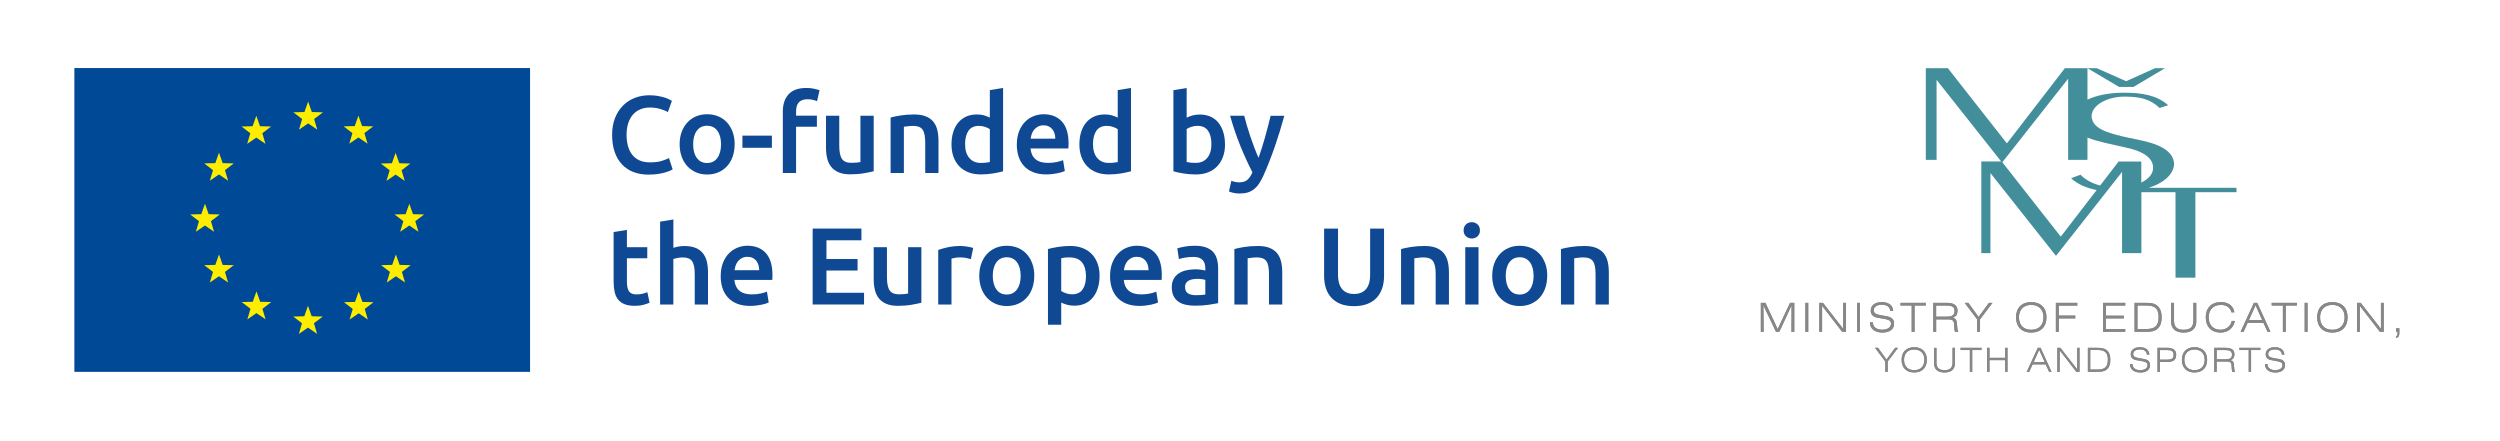 <?xml version="1.0" encoding="UTF-8"?>
<svg xmlns="http://www.w3.org/2000/svg" id="Vrstva_1" viewBox="0 0 882.35 155.49">
  <defs>
    <style>.cls-1{fill:#0f4993;}.cls-1,.cls-2,.cls-3,.cls-4,.cls-5,.cls-6{stroke-width:0px;}.cls-2{fill:#ffed00;fill-rule:evenodd;}.cls-3{fill:#004996;}.cls-4{fill:#fff;}.cls-5{fill:#428e9b;}.cls-6{fill:#878787;}</style>
  </defs>
  <rect class="cls-4" width="882.35" height="155.49"></rect>
  <polygon class="cls-3" points="26.25 131.24 187.08 131.24 187.08 24.02 26.25 24.02 26.25 131.24 26.25 131.24"></polygon>
  <polygon class="cls-2" points="108.75 35.86 110.06 39.54 113.97 39.64 110.86 42.01 111.98 45.76 108.75 43.54 105.53 45.76 106.64 42.01 103.54 39.64 107.45 39.54 108.75 35.86 108.75 35.86 108.75 35.86"></polygon>
  <polygon class="cls-2" points="126.5 40.82 127.81 44.5 131.72 44.6 128.61 46.98 129.73 50.71 126.5 48.51 123.28 50.71 124.39 46.98 121.28 44.6 125.2 44.5 126.5 40.82 126.5 40.82 126.5 40.82"></polygon>
  <polygon class="cls-2" points="139.62 53.94 140.93 57.62 144.84 57.72 141.73 60.1 142.85 63.84 139.62 61.62 136.4 63.84 137.52 60.1 134.41 57.72 138.32 57.62 139.62 53.94 139.62 53.94 139.62 53.94"></polygon>
  <polygon class="cls-2" points="144.46 71.91 145.77 75.59 149.68 75.69 146.57 78.06 147.69 81.8 144.46 79.59 141.24 81.8 142.36 78.06 139.25 75.69 143.16 75.59 144.46 71.91 144.46 71.91 144.46 71.91"></polygon>
  <polygon class="cls-2" points="139.73 89.81 141.03 93.49 144.95 93.59 141.84 95.97 142.95 99.71 139.73 97.5 136.51 99.71 137.62 95.97 134.51 93.59 138.42 93.49 139.73 89.81 139.73 89.81 139.73 89.81"></polygon>
  <polygon class="cls-2" points="126.6 102.88 127.91 106.56 131.82 106.66 128.72 109.04 129.83 112.78 126.6 110.57 123.38 112.78 124.5 109.04 121.39 106.66 125.3 106.56 126.6 102.88 126.6 102.88 126.6 102.88"></polygon>
  <polygon class="cls-2" points="108.7 107.94 110 111.62 113.92 111.72 110.81 114.09 111.92 117.84 108.7 115.62 105.48 117.84 106.59 114.09 103.48 111.72 107.39 111.62 108.7 107.94 108.7 107.94 108.7 107.94"></polygon>
  <polygon class="cls-2" points="90.52 102.83 91.83 106.51 95.73 106.61 92.63 108.99 93.74 112.72 90.52 110.51 87.3 112.72 88.41 108.99 85.3 106.61 89.22 106.51 90.52 102.83 90.52 102.83 90.52 102.83"></polygon>
  <polygon class="cls-2" points="77.29 89.81 78.6 93.5 82.51 93.59 79.4 95.97 80.51 99.71 77.29 97.5 74.06 99.71 75.18 95.97 72.07 93.59 75.99 93.5 77.29 89.81 77.29 89.81 77.29 89.81"></polygon>
  <polygon class="cls-2" points="72.34 71.91 73.65 75.59 77.56 75.69 74.45 78.06 75.56 81.8 72.34 79.59 69.12 81.8 70.23 78.06 67.12 75.69 71.04 75.59 72.34 71.91 72.34 71.91 72.34 71.91"></polygon>
  <polygon class="cls-2" points="77.29 53.89 78.59 57.57 82.51 57.67 79.4 60.05 80.51 63.78 77.29 61.57 74.06 63.78 75.18 60.05 72.07 57.67 75.98 57.57 77.29 53.89 77.29 53.89 77.29 53.89"></polygon>
  <polygon class="cls-2" points="90.46 40.87 91.77 44.55 95.68 44.65 92.58 47.03 93.69 50.77 90.46 48.56 87.24 50.77 88.35 47.03 85.25 44.65 89.16 44.55 90.46 40.87 90.46 40.87 90.46 40.87"></polygon>
  <path class="cls-1" d="m228.96,61.64c-2.01,0-3.82-.31-5.42-.93-1.6-.62-2.95-1.53-4.06-2.73-1.11-1.2-1.96-2.66-2.55-4.39-.59-1.73-.89-3.71-.89-5.96s.34-4.23,1.02-5.96c.68-1.73,1.62-3.19,2.8-4.39,1.19-1.2,2.58-2.11,4.18-2.73,1.6-.62,3.31-.93,5.14-.93,1.11,0,2.11.08,3.02.25.9.17,1.69.35,2.36.56.67.21,1.22.43,1.66.66.44.23.75.4.93.5l-1.43,3.98c-.62-.39-1.5-.75-2.65-1.1-1.15-.35-2.39-.52-3.73-.52-1.16,0-2.24.2-3.25.6-1.01.4-1.88,1-2.61,1.8-.73.8-1.31,1.8-1.72,3.02s-.62,2.62-.62,4.22c0,1.42.16,2.72.48,3.91.32,1.19.82,2.21,1.49,3.08.67.86,1.52,1.53,2.55,2.01,1.03.48,2.27.71,3.71.71,1.73,0,3.13-.17,4.22-.52,1.08-.35,1.92-.68,2.51-.99l1.31,3.98c-.31.21-.73.41-1.26.62-.53.21-1.15.41-1.88.6-.72.19-1.53.35-2.44.46-.9.12-1.87.17-2.9.17Z"></path>
  <path class="cls-1" d="m259.28,50.92c0,1.6-.23,3.06-.7,4.37-.46,1.31-1.12,2.44-1.97,3.36-.85.93-1.88,1.65-3.07,2.17-1.2.52-2.52.77-3.96.77s-2.76-.26-3.94-.77c-1.19-.52-2.2-1.24-3.06-2.17-.85-.93-1.52-2.05-1.99-3.36-.48-1.32-.72-2.77-.72-4.37s.24-3.05.72-4.35c.48-1.3,1.15-2.42,2.01-3.35.86-.93,1.89-1.64,3.07-2.15,1.19-.5,2.49-.75,3.91-.75s2.73.25,3.93.75c1.2.5,2.22,1.22,3.08,2.15.85.93,1.51,2.04,1.99,3.35.48,1.3.72,2.75.72,4.35Zm-4.8,0c0-2.01-.43-3.6-1.3-4.78-.86-1.17-2.07-1.76-3.62-1.76s-2.75.59-3.62,1.76c-.86,1.17-1.3,2.77-1.3,4.78s.43,3.65,1.3,4.83c.86,1.19,2.07,1.78,3.62,1.78s2.75-.59,3.62-1.78c.86-1.19,1.3-2.8,1.3-4.83Z"></path>
  <path class="cls-1" d="m262.03,47.87h10.4v4.29h-10.4v-4.29Z"></path>
  <path class="cls-1" d="m284.54,31.04c1.08,0,2.04.1,2.86.29.83.19,1.44.37,1.86.52l-.89,3.87c-.44-.21-.95-.37-1.53-.5-.58-.13-1.21-.19-1.88-.19-.75,0-1.38.11-1.9.33-.52.22-.93.52-1.24.91-.31.39-.53.86-.66,1.41-.13.55-.19,1.15-.19,1.8v1.35h7.35v3.91h-7.35v16.32h-4.68v-21.66c0-2.6.68-4.65,2.05-6.13,1.37-1.48,3.43-2.22,6.19-2.22Z"></path>
  <path class="cls-1" d="m308.36,60.44c-.9.23-2.08.47-3.52.72-1.44.25-3.03.37-4.76.37-1.62,0-2.98-.23-4.08-.7-1.1-.46-1.97-1.11-2.63-1.93-.66-.83-1.13-1.81-1.41-2.96-.28-1.15-.43-2.4-.43-3.77v-11.33h4.68v10.6c0,2.17.32,3.71.95,4.64.63.93,1.73,1.39,3.31,1.39.57,0,1.17-.03,1.8-.08.63-.05,1.1-.12,1.41-.19v-16.36h4.68v19.61Z"></path>
  <path class="cls-1" d="m314.32,41.48c.9-.26,2.08-.5,3.52-.73,1.44-.23,3.04-.35,4.8-.35,1.65,0,3.03.23,4.14.68,1.11.45,1.99,1.08,2.65,1.9.66.81,1.12,1.79,1.39,2.94.27,1.15.41,2.41.41,3.77v11.37h-4.68v-10.64c0-1.08-.07-2-.21-2.76-.14-.76-.37-1.38-.7-1.86-.32-.48-.76-.82-1.31-1.04-.56-.22-1.23-.33-2.03-.33-.59,0-1.21.04-1.86.12-.65.08-1.12.14-1.43.19v16.32h-4.68v-19.57Z"></path>
  <path class="cls-1" d="m354.04,60.44c-.93.28-2.1.54-3.5.77-1.41.23-2.88.35-4.43.35s-3.03-.25-4.29-.74c-1.26-.49-2.34-1.19-3.23-2.11s-1.57-2.02-2.05-3.33c-.48-1.3-.72-2.77-.72-4.39s.2-3.05.6-4.35c.4-1.3.99-2.42,1.76-3.35.77-.93,1.71-1.64,2.82-2.15,1.11-.5,2.38-.75,3.83-.75.98,0,1.84.12,2.59.35.75.23,1.39.49,1.93.77v-9.71l4.68-.77v29.39Zm-13.42-9.55c0,2.06.49,3.68,1.47,4.85.98,1.17,2.33,1.76,4.06,1.76.75,0,1.39-.03,1.91-.1.53-.06.96-.13,1.3-.21v-11.6c-.41-.28-.96-.55-1.64-.79-.68-.25-1.41-.37-2.19-.37-1.7,0-2.95.58-3.73,1.74s-1.18,2.73-1.18,4.72Z"></path>
  <path class="cls-1" d="m358.88,51.04c0-1.78.26-3.34.79-4.68.53-1.34,1.23-2.46,2.11-3.35.88-.89,1.88-1.56,3.02-2.01,1.13-.45,2.29-.68,3.48-.68,2.78,0,4.96.86,6.52,2.59,1.56,1.73,2.34,4.31,2.34,7.74,0,.26,0,.55-.02.87-.01.32-.03.61-.06.87h-13.34c.13,1.62.7,2.88,1.72,3.77,1.02.89,2.49,1.33,4.43,1.33,1.13,0,2.17-.1,3.11-.31.94-.21,1.68-.42,2.22-.66l.62,3.83c-.26.13-.61.26-1.06.41-.45.14-.97.27-1.55.39s-1.21.21-1.88.29-1.35.12-2.05.12c-1.78,0-3.33-.26-4.64-.79s-2.4-1.26-3.25-2.21c-.85-.94-1.48-2.05-1.9-3.33-.41-1.28-.62-2.67-.62-4.2Zm13.58-2.09c0-.64-.09-1.26-.27-1.84-.18-.58-.44-1.08-.79-1.51-.35-.42-.77-.76-1.28-1-.5-.25-1.1-.37-1.8-.37s-1.35.14-1.9.41c-.54.27-1,.63-1.37,1.06-.37.44-.66.94-.87,1.51-.21.57-.35,1.15-.43,1.74h8.7Z"></path>
  <path class="cls-1" d="m399.18,60.44c-.93.28-2.1.54-3.5.77-1.41.23-2.88.35-4.43.35s-3.03-.25-4.29-.74c-1.26-.49-2.34-1.19-3.23-2.11s-1.57-2.02-2.05-3.33c-.48-1.3-.72-2.77-.72-4.39s.2-3.05.6-4.35c.4-1.3.99-2.42,1.76-3.35.77-.93,1.71-1.64,2.82-2.15,1.11-.5,2.38-.75,3.83-.75.98,0,1.84.12,2.59.35.75.23,1.39.49,1.93.77v-9.71l4.68-.77v29.39Zm-13.42-9.55c0,2.06.49,3.68,1.47,4.85.98,1.17,2.33,1.76,4.06,1.76.75,0,1.39-.03,1.91-.1.53-.06.96-.13,1.3-.21v-11.6c-.41-.28-.96-.55-1.64-.79-.68-.25-1.41-.37-2.19-.37-1.7,0-2.95.58-3.73,1.74s-1.18,2.73-1.18,4.72Z"></path>
  <path class="cls-1" d="m432.36,50.96c0,1.62-.24,3.09-.72,4.39-.48,1.3-1.16,2.42-2.05,3.35s-1.97,1.64-3.23,2.13c-1.26.49-2.69.74-4.29.74s-3.02-.12-4.43-.35c-1.41-.23-2.57-.49-3.5-.77v-28.62l4.68-.77v10.48c.54-.28,1.21-.54,1.99-.77.79-.23,1.66-.35,2.61-.35,1.42,0,2.69.25,3.81.75,1.12.5,2.06,1.22,2.8,2.15.75.93,1.32,2.04,1.72,3.35s.6,2.74.6,4.31Zm-4.8-.08c0-1.99-.39-3.56-1.18-4.72-.79-1.16-2.03-1.74-3.73-1.74-.77,0-1.5.12-2.19.35-.68.23-1.23.49-1.64.77v11.64c.33.08.77.15,1.3.21.53.06,1.17.1,1.91.1,1.73,0,3.08-.59,4.06-1.76.98-1.17,1.47-2.79,1.47-4.85Z"></path>
  <path class="cls-1" d="m453.29,40.83c-2.08,7.68-4.5,14.65-7.26,20.89-.52,1.16-1.04,2.15-1.59,2.98-.54.83-1.15,1.51-1.82,2.05-.67.54-1.42.93-2.25,1.18s-1.78.37-2.86.37c-.72,0-1.44-.08-2.15-.23-.71-.16-1.25-.32-1.61-.5l.85-3.75c.93.36,1.85.54,2.76.54,1.22,0,2.17-.29,2.86-.87s1.29-1.48,1.81-2.69c-1.48-2.84-2.89-5.93-4.25-9.28-1.36-3.35-2.57-6.91-3.63-10.67h4.99c.26,1.08.58,2.26.95,3.52.38,1.26.78,2.55,1.22,3.85.44,1.3.91,2.6,1.4,3.89.49,1.29.98,2.49,1.48,3.6.82-2.29,1.59-4.74,2.31-7.33.72-2.59,1.37-5.1,1.96-7.52h4.83Z"></path>
  <path class="cls-1" d="m216.58,81.9l4.68-.77v6.11h7.19v3.91h-7.19v8.24c0,1.62.26,2.79.77,3.48.52.7,1.39,1.04,2.63,1.04.85,0,1.61-.09,2.26-.27.66-.18,1.18-.35,1.57-.5l.77,3.71c-.54.23-1.25.47-2.13.72-.88.25-1.91.37-3.09.37-1.44,0-2.65-.19-3.62-.58-.97-.39-1.73-.95-2.3-1.68-.57-.73-.97-1.62-1.2-2.67-.23-1.04-.35-2.24-.35-3.58v-17.52Z"></path>
  <path class="cls-1" d="m232.98,107.47v-29.24l4.68-.77v10.02c.52-.18,1.12-.33,1.8-.46.68-.13,1.36-.19,2.03-.19,1.62,0,2.97.23,4.04.68,1.07.45,1.93,1.08,2.57,1.9s1.1,1.79,1.37,2.92c.27,1.14.41,2.4.41,3.79v11.37h-4.68v-10.64c0-1.08-.07-2-.21-2.76-.14-.76-.37-1.38-.7-1.86-.32-.48-.75-.82-1.3-1.04-.54-.22-1.21-.33-2.01-.33-.62,0-1.25.07-1.9.19-.65.13-1.12.25-1.43.35v16.09h-4.68Z"></path>
  <path class="cls-1" d="m254.37,97.45c0-1.78.26-3.34.79-4.68.53-1.34,1.23-2.46,2.11-3.35.88-.89,1.88-1.56,3.02-2.01,1.13-.45,2.29-.68,3.48-.68,2.78,0,4.96.86,6.52,2.59,1.56,1.73,2.34,4.31,2.34,7.74,0,.26,0,.55-.02.87-.01.32-.03.61-.06.87h-13.34c.13,1.62.7,2.88,1.72,3.77,1.02.89,2.49,1.33,4.43,1.33,1.13,0,2.17-.1,3.11-.31.94-.21,1.68-.42,2.22-.66l.62,3.83c-.26.13-.61.26-1.06.41-.45.14-.97.27-1.55.39s-1.21.21-1.88.29-1.35.12-2.05.12c-1.78,0-3.33-.26-4.64-.79s-2.4-1.26-3.25-2.21c-.85-.94-1.48-2.05-1.9-3.33-.41-1.28-.62-2.67-.62-4.2Zm13.58-2.09c0-.64-.09-1.26-.27-1.84-.18-.58-.44-1.08-.79-1.51-.35-.42-.77-.76-1.28-1-.5-.25-1.1-.37-1.8-.37s-1.35.14-1.9.41c-.54.27-1,.63-1.37,1.06-.37.44-.66.94-.87,1.51-.21.57-.35,1.15-.43,1.74h8.7Z"></path>
  <path class="cls-1" d="m286.82,107.47v-26.8h17.21v4.14h-12.34v6.61h10.98v4.06h-10.98v7.85h13.27v4.14h-18.14Z"></path>
  <path class="cls-1" d="m325.19,106.85c-.9.23-2.08.47-3.52.72-1.44.25-3.03.37-4.76.37-1.62,0-2.98-.23-4.08-.7-1.1-.46-1.97-1.11-2.63-1.93-.66-.83-1.13-1.81-1.41-2.96-.28-1.15-.43-2.4-.43-3.77v-11.33h4.68v10.6c0,2.17.32,3.71.95,4.64.63.93,1.73,1.39,3.31,1.39.57,0,1.17-.03,1.8-.08.63-.05,1.1-.12,1.41-.19v-16.36h4.68v19.61Z"></path>
  <path class="cls-1" d="m342.67,91.46c-.39-.13-.92-.26-1.61-.41-.68-.14-1.48-.21-2.38-.21-.52,0-1.06.05-1.64.16-.58.1-.99.19-1.22.27v16.21h-4.68v-19.26c.9-.33,2.03-.65,3.38-.95,1.35-.3,2.86-.45,4.51-.45.31,0,.67.02,1.08.06.41.04.82.09,1.24.15.41.06.81.14,1.2.23.39.09.7.17.93.25l-.81,3.95Z"></path>
  <path class="cls-1" d="m365.03,97.34c0,1.6-.23,3.06-.7,4.37-.46,1.31-1.12,2.44-1.97,3.36-.85.93-1.88,1.65-3.07,2.17-1.2.52-2.52.77-3.96.77s-2.76-.26-3.94-.77c-1.19-.52-2.2-1.24-3.06-2.17-.85-.93-1.52-2.05-1.99-3.36-.48-1.32-.72-2.77-.72-4.37s.24-3.05.72-4.35c.48-1.3,1.15-2.42,2.01-3.35.86-.93,1.89-1.64,3.07-2.15,1.19-.5,2.49-.75,3.91-.75s2.73.25,3.93.75c1.2.5,2.22,1.22,3.08,2.15.85.93,1.51,2.04,1.99,3.35.48,1.3.72,2.75.72,4.35Zm-4.8,0c0-2.01-.43-3.6-1.3-4.78-.86-1.17-2.07-1.76-3.62-1.76s-2.75.59-3.62,1.76c-.86,1.17-1.3,2.77-1.3,4.78s.43,3.65,1.3,4.83c.86,1.19,2.07,1.78,3.62,1.78s2.75-.59,3.62-1.78c.86-1.19,1.3-2.8,1.3-4.83Z"></path>
  <path class="cls-1" d="m388.08,97.37c0,1.55-.2,2.96-.6,4.25-.4,1.29-.97,2.4-1.72,3.33-.75.93-1.68,1.65-2.8,2.17-1.12.51-2.39.77-3.81.77-.95,0-1.83-.12-2.63-.35-.8-.23-1.46-.49-1.97-.77v7.85h-4.68v-26.73c.95-.26,2.13-.5,3.52-.73,1.39-.23,2.86-.35,4.41-.35s3.03.25,4.29.74c1.26.49,2.34,1.19,3.23,2.11.89.92,1.57,2.03,2.05,3.33.48,1.3.72,2.76.72,4.39Zm-4.8.08c0-2.09-.47-3.71-1.41-4.87-.94-1.16-2.46-1.74-4.54-1.74-.44,0-.9.02-1.37.06-.48.04-.95.12-1.41.25v11.56c.41.28.96.55,1.64.79.68.25,1.41.37,2.19.37,1.7,0,2.95-.58,3.73-1.74.79-1.16,1.18-2.72,1.18-4.68Z"></path>
  <path class="cls-1" d="m391.79,97.45c0-1.78.26-3.34.79-4.68.53-1.34,1.23-2.46,2.11-3.35.88-.89,1.88-1.56,3.02-2.01,1.13-.45,2.29-.68,3.48-.68,2.78,0,4.96.86,6.52,2.59,1.56,1.73,2.34,4.31,2.34,7.74,0,.26,0,.55-.02.87-.01.32-.03.61-.06.87h-13.34c.13,1.62.7,2.88,1.72,3.77,1.02.89,2.49,1.33,4.43,1.33,1.13,0,2.17-.1,3.11-.31.94-.21,1.68-.42,2.22-.66l.62,3.83c-.26.13-.61.26-1.06.41-.45.14-.97.27-1.55.39s-1.21.21-1.88.29-1.35.12-2.05.12c-1.78,0-3.33-.26-4.64-.79s-2.4-1.26-3.25-2.21c-.85-.94-1.48-2.05-1.9-3.33-.41-1.28-.62-2.67-.62-4.2Zm13.58-2.09c0-.64-.09-1.26-.27-1.84-.18-.58-.44-1.08-.79-1.51-.35-.42-.77-.76-1.28-1-.5-.25-1.1-.37-1.8-.37s-1.35.14-1.9.41c-.54.27-1,.63-1.37,1.06-.37.44-.66.94-.87,1.51-.21.57-.35,1.15-.43,1.74h8.7Z"></path>
  <path class="cls-1" d="m421.73,86.74c1.55,0,2.85.19,3.91.58s1.9.93,2.53,1.62c.63.7,1.08,1.54,1.35,2.53.27.99.41,2.08.41,3.27v12.26c-.72.15-1.81.34-3.27.56-1.46.22-3.1.33-4.93.33-1.21,0-2.32-.12-3.33-.35-1.01-.23-1.86-.61-2.57-1.12-.71-.52-1.26-1.19-1.66-2.01-.4-.83-.6-1.84-.6-3.06s.23-2.14.68-2.94c.45-.8,1.06-1.45,1.84-1.95.77-.5,1.67-.86,2.69-1.08,1.02-.22,2.08-.33,3.19-.33.52,0,1.06.03,1.62.1.57.07,1.17.17,1.82.33v-.77c0-.54-.07-1.06-.19-1.55-.13-.49-.36-.92-.68-1.3-.32-.37-.75-.66-1.28-.87-.53-.21-1.19-.31-1.99-.31-1.08,0-2.08.08-2.98.23-.9.15-1.64.33-2.2.54l-.58-3.79c.59-.21,1.46-.41,2.59-.62,1.13-.21,2.35-.31,3.64-.31Zm.39,17.44c1.44,0,2.54-.08,3.29-.23v-5.18c-.26-.08-.63-.16-1.12-.23-.49-.08-1.03-.12-1.62-.12-.52,0-1.04.04-1.57.12-.53.08-1.01.22-1.43.43-.43.21-.77.5-1.02.87s-.39.84-.39,1.41c0,1.11.35,1.88,1.04,2.3s1.64.64,2.82.64Z"></path>
  <path class="cls-1" d="m435.65,87.9c.9-.26,2.08-.5,3.52-.73,1.44-.23,3.04-.35,4.8-.35,1.65,0,3.03.23,4.14.68,1.11.45,1.99,1.08,2.65,1.9s1.12,1.79,1.39,2.94c.27,1.15.41,2.41.41,3.77v11.37h-4.68v-10.64c0-1.08-.07-2-.21-2.76s-.37-1.38-.7-1.86c-.32-.48-.76-.82-1.31-1.04-.55-.22-1.23-.33-2.03-.33-.59,0-1.21.04-1.86.12s-1.12.14-1.43.19v16.32h-4.68v-19.57Z"></path>
  <path class="cls-1" d="m477.85,108.05c-1.83,0-3.4-.26-4.72-.79-1.31-.53-2.4-1.27-3.27-2.22-.86-.95-1.5-2.08-1.91-3.37-.41-1.29-.62-2.71-.62-4.25v-16.75h4.91v16.28c0,1.21.14,2.25.41,3.11.27.86.66,1.57,1.16,2.11.5.54,1.1.94,1.78,1.2.68.26,1.45.39,2.3.39s1.62-.13,2.32-.39,1.3-.66,1.8-1.2c.5-.54.89-1.24,1.16-2.11.27-.86.41-1.9.41-3.11v-16.28h4.91v16.75c0,1.55-.21,2.97-.64,4.25-.42,1.29-1.07,2.41-1.93,3.37-.86.95-1.97,1.7-3.31,2.22-1.34.53-2.93.79-4.76.79Z"></path>
  <path class="cls-1" d="m494.48,87.9c.9-.26,2.08-.5,3.52-.73,1.44-.23,3.04-.35,4.8-.35,1.65,0,3.03.23,4.14.68,1.11.45,1.99,1.08,2.65,1.9s1.12,1.79,1.39,2.94c.27,1.15.41,2.41.41,3.77v11.37h-4.68v-10.64c0-1.08-.07-2-.21-2.76s-.37-1.38-.7-1.86c-.32-.48-.76-.82-1.31-1.04-.55-.22-1.23-.33-2.03-.33-.59,0-1.21.04-1.86.12s-1.12.14-1.43.19v16.32h-4.68v-19.57Z"></path>
  <path class="cls-1" d="m522.33,81.32c0,.88-.28,1.57-.85,2.09-.57.52-1.24.77-2.01.77s-1.48-.26-2.05-.77c-.57-.52-.85-1.21-.85-2.09s.28-1.61.85-2.13c.57-.52,1.25-.77,2.05-.77s1.44.26,2.01.77.85,1.22.85,2.13Zm-.5,26.15h-4.68v-20.23h4.68v20.23Z"></path>
  <path class="cls-1" d="m546.07,97.34c0,1.6-.23,3.06-.7,4.37-.46,1.31-1.12,2.44-1.97,3.36-.85.93-1.88,1.65-3.07,2.17s-2.52.77-3.96.77-2.76-.26-3.95-.77c-1.19-.52-2.2-1.24-3.05-2.17-.85-.93-1.52-2.05-1.99-3.36-.48-1.32-.72-2.77-.72-4.37s.24-3.05.72-4.35c.48-1.3,1.15-2.42,2.01-3.35.86-.93,1.89-1.64,3.08-2.15,1.19-.5,2.49-.75,3.91-.75s2.73.25,3.93.75c1.2.5,2.22,1.22,3.08,2.15.85.93,1.51,2.04,1.99,3.35.48,1.3.71,2.75.71,4.35Zm-4.8,0c0-2.01-.43-3.6-1.3-4.78-.86-1.17-2.07-1.76-3.62-1.76s-2.75.59-3.62,1.76c-.86,1.17-1.3,2.77-1.3,4.78s.43,3.65,1.3,4.83c.86,1.19,2.07,1.78,3.62,1.78s2.75-.59,3.62-1.78c.86-1.19,1.3-2.8,1.3-4.83Z"></path>
  <path class="cls-1" d="m550.91,87.9c.9-.26,2.08-.5,3.52-.73,1.44-.23,3.04-.35,4.8-.35,1.65,0,3.03.23,4.14.68,1.11.45,1.99,1.08,2.65,1.9s1.12,1.79,1.39,2.94c.27,1.15.41,2.41.41,3.77v11.37h-4.68v-10.64c0-1.08-.07-2-.21-2.76s-.37-1.38-.7-1.86c-.32-.48-.76-.82-1.31-1.04-.55-.22-1.23-.33-2.03-.33-.59,0-1.21.04-1.86.12s-1.12.14-1.43.19v16.32h-4.68v-19.57Z"></path>
  <path class="cls-5" d="m755.75,64.43v-7.43h-7.99l-6.53,8.47c-2.71-.7-5.11-1.94-6.95-3.8l-3.3,1.23c2.12,2.05,5.3,3.42,9.01,4.18l-12.57,16.32h-.2l-20.52-26.13,23.23-29.5v28.66h6.82v-7.87c3.6,1.44,8.53,2.37,13.56,3.51,7.41,1.59,9.61,4.41,9.61,7.14,0,2.1-1.51,3.94-4.16,5.21m2.63,1.86c4.85-1.56,8.45-4.28,8.94-8.1,0-5.39-6.3-7.55-12.51-8.83-9.01-1.8-15.42-3.28-16.42-7.19-.18-.54-.2-.82-.2-1.23.2-4.21,6.11-6.83,11.51-6.83s9.01.72,12.52,4.01l3-.98c-3.9-3.49-9.21-4.41-15.52-4.41-5.24,0-9.72.88-12.96,2.45v-11.09h-7.99l-20.35,26.41h-.19l-20.74-26.41h-7.79v32.35h3.8v-28.26l22.81,28.82h-7.02v32.35h3.22v-28.26l23.08,29.16h.1l23.27-29.56v28.66h6.82v-21.51h12.05v30.17h7.01v-30.17h14.51v-1.55h-30.94Zm-5.38-35.61l11.07-6.59h-3.5l-10.17,4.58-10.35-4.58h-3.3l11.15,6.59h5.11Z"></path>
  <polygon class="cls-6" points="621.47 106.89 623.09 106.89 627.41 116.16 631.78 106.89 633.28 106.89 633.28 117.11 632.28 117.11 632.32 107.77 627.99 117.11 626.82 117.11 622.37 107.77 622.47 117.11 621.47 117.11 621.47 106.89"></polygon>
  <rect class="cls-6" x="637.19" y="106.89" width="1.02" height="10.22"></rect>
  <polygon class="cls-6" points="642.1 106.89 643.4 106.89 650.54 116.06 650.54 106.89 651.53 106.89 651.53 117.11 650.17 117.11 643.09 107.94 643.09 117.11 642.1 117.11 642.1 106.89"></polygon>
  <rect class="cls-6" x="655.44" y="106.89" width="1.02" height="10.22"></rect>
  <path class="cls-6" d="m661,113.74v.06c0,1.54,1.26,2.57,3.24,2.57s3.17-.85,3.17-2.09c0-1.16-.82-1.46-2.55-1.77l-2.18-.38c-1.63-.28-2.42-1.13-2.42-2.55,0-1.75,1.44-2.96,3.89-2.96s3.96,1.19,4.02,3.14h-1.02c-.13-1.43-1.15-2.21-2.97-2.21s-2.87.79-2.87,1.97c0,1.08.83,1.44,2.55,1.74l1.94.34c1.85.33,2.69,1.12,2.69,2.63,0,1.95-1.51,3.14-4.14,3.14s-4.37-1.36-4.37-3.48v-.16h1.03Z"></path>
  <polygon class="cls-6" points="674.71 107.83 670.76 107.83 670.76 106.89 679.67 106.89 679.67 107.83 675.73 107.83 675.73 117.11 674.71 117.11 674.71 107.83"></polygon>
  <path class="cls-6" d="m683.34,107.84v3.92h3.76c1.88,0,2.74-.52,2.74-1.97,0-1.52-.9-1.95-2.87-1.95h-3.64Zm-1.02-.95h4.89c2.44,0,3.67.92,3.67,2.74,0,1.35-.54,2.14-1.77,2.55,1.16.18,1.43.72,1.57,1.94.16,1.36.07,2.39.5,2.99h-1.19c-.31-.93-.23-1.95-.35-2.99-.13-1.05-.72-1.4-1.99-1.4h-4.3v4.39h-1.02v-10.22Z"></path>
  <polygon class="cls-6" points="697.81 112.7 693.41 106.89 694.71 106.89 698.32 111.88 701.97 106.89 703.23 106.89 698.83 112.7 698.83 117.11 697.81 117.11 697.81 112.7"></polygon>
  <path class="cls-6" d="m721.23,112c0-2.74-1.63-4.39-4.33-4.39s-4.33,1.64-4.33,4.39,1.63,4.39,4.33,4.39,4.33-1.64,4.33-4.39m-4.33,5.38c-3.35,0-5.36-2.05-5.36-5.38s2.01-5.38,5.36-5.38,5.38,2.05,5.38,5.38-2.02,5.38-5.38,5.38"></path>
  <polygon class="cls-6" points="725.6 106.89 733.16 106.89 733.16 107.86 726.62 107.86 726.62 111.38 732.45 111.38 732.45 112.38 726.62 112.38 726.62 117.11 725.6 117.11 725.6 106.89"></polygon>
  <polygon class="cls-6" points="742.24 106.89 750.09 106.89 750.09 107.84 743.26 107.84 743.26 111.42 749.57 111.42 749.57 112.38 743.26 112.38 743.26 116.15 750.09 116.15 750.09 117.11 742.24 117.11 742.24 106.89"></polygon>
  <path class="cls-6" d="m754.39,107.81v8.32h2.7c1.46,0,2.52-.1,3.35-.65,1-.67,1.43-1.81,1.43-3.55s-.45-2.83-1.43-3.48c-.86-.57-2-.64-3.58-.64h-2.48Zm6.89,0c1.13.88,1.64,2.25,1.64,4.19s-.51,3.31-1.64,4.19c-1.05.81-2.36.92-4.19.92h-3.72v-10.22h3.72c1.82,0,3.14.11,4.19.92"></path>
  <path class="cls-6" d="m767.3,106.89v6.27c0,2.21,1.03,3.23,3.41,3.23s3.42-1.02,3.42-3.23v-6.27h1.03v6.54c0,2.53-1.57,3.95-4.46,3.95s-4.44-1.39-4.44-3.99v-6.49h1.03Z"></path>
  <path class="cls-6" d="m783.85,107.62c-2.67,0-4.32,1.66-4.32,4.39s1.64,4.37,4.12,4.37c2.05,0,3.62-1.19,4.03-3.1h1.09c-.47,2.52-2.42,4.1-5.09,4.1-3.13,0-5.18-2.09-5.18-5.38s2.01-5.38,5.36-5.38c2.66,0,4.41,1.37,4.74,3.61h-1.03c-.4-1.67-1.73-2.62-3.72-2.62"></path>
  <path class="cls-6" d="m798.41,112.96l-2.33-5.22-2.35,5.22h4.68Zm-2.91-6.07h1.17l4.66,10.22h-1.03l-1.43-3.16h-5.59l-1.44,3.16h-1.05l4.71-10.22Z"></path>
  <polygon class="cls-6" points="805.72 107.83 801.77 107.83 801.77 106.89 810.69 106.89 810.69 107.83 806.74 107.83 806.74 117.11 805.72 117.11 805.72 107.83"></polygon>
  <rect class="cls-6" x="813.41" y="106.89" width="1.02" height="10.22"></rect>
  <path class="cls-6" d="m827.51,112c0-2.74-1.63-4.39-4.33-4.39s-4.33,1.64-4.33,4.39,1.63,4.39,4.33,4.39,4.33-1.64,4.33-4.39m-4.33,5.38c-3.35,0-5.36-2.05-5.36-5.38s2.01-5.38,5.36-5.38,5.38,2.05,5.38,5.38-2.02,5.38-5.38,5.38"></path>
  <polygon class="cls-6" points="831.88 106.89 833.19 106.89 840.33 116.06 840.33 106.89 841.32 106.89 841.32 117.11 839.96 117.11 832.87 107.94 832.87 117.11 831.88 117.11 831.88 106.89"></polygon>
  <path class="cls-6" d="m845.68,115.86h1.15v1.66c0,.99-.26,1.5-1.15,1.8v-.65c.38-.2.51-.48.51-.95v-.61h-.51v-1.25Z"></path>
  <polygon class="cls-6" points="665.4 127.58 661.75 122.76 662.83 122.76 665.83 126.9 668.86 122.76 669.9 122.76 666.25 127.58 666.25 131.24 665.4 131.24 665.4 127.58"></polygon>
  <path class="cls-6" d="m679.19,127c0-2.28-1.35-3.64-3.59-3.64s-3.59,1.36-3.59,3.64,1.35,3.64,3.59,3.64,3.59-1.36,3.59-3.64m-3.59,4.46c-2.78,0-4.45-1.7-4.45-4.46s1.67-4.46,4.45-4.46,4.46,1.7,4.46,4.46-1.68,4.46-4.46,4.46"></path>
  <path class="cls-6" d="m683.46,122.76v5.2c0,1.83.86,2.68,2.83,2.68s2.84-.85,2.84-2.68v-5.2h.86v5.43c0,2.1-1.3,3.28-3.7,3.28s-3.69-1.15-3.69-3.31v-5.39h.86Z"></path>
  <polygon class="cls-6" points="695.24 123.54 691.96 123.54 691.96 122.76 699.36 122.76 699.36 123.54 696.08 123.54 696.08 131.24 695.24 131.24 695.24 123.54"></polygon>
  <polygon class="cls-6" points="701.32 122.76 702.17 122.76 702.17 126.29 707.69 126.29 707.69 122.76 708.53 122.76 708.53 131.24 707.69 131.24 707.69 127.11 702.17 127.11 702.17 131.24 701.32 131.24 701.32 122.76"></polygon>
  <path class="cls-6" d="m721.65,127.8l-1.94-4.33-1.95,4.33h3.89Zm-2.42-5.04h.98l3.86,8.48h-.86l-1.19-2.62h-4.64l-1.2,2.62h-.87l3.91-8.48Z"></path>
  <polygon class="cls-6" points="726.11 122.76 727.19 122.76 733.13 130.37 733.13 122.76 733.95 122.76 733.95 131.24 732.82 131.24 726.94 123.63 726.94 131.24 726.11 131.24 726.11 122.76"></polygon>
  <path class="cls-6" d="m737.74,123.52v6.91h2.24c1.21,0,2.09-.08,2.78-.54.83-.55,1.19-1.5,1.19-2.95s-.38-2.35-1.19-2.89c-.72-.47-1.66-.53-2.97-.53h-2.06Zm5.72,0c.94.73,1.36,1.87,1.36,3.48s-.42,2.75-1.36,3.48c-.87.67-1.96.76-3.48.76h-3.09v-8.48h3.09c1.52,0,2.61.09,3.48.76"></path>
  <path class="cls-6" d="m752.63,128.45v.05c0,1.28,1.05,2.14,2.69,2.14s2.63-.7,2.63-1.74c0-.96-.68-1.21-2.11-1.47l-1.81-.32c-1.35-.23-2.01-.94-2.01-2.11,0-1.45,1.2-2.45,3.23-2.45s3.29.99,3.34,2.61h-.85c-.11-1.19-.95-1.83-2.47-1.83s-2.38.66-2.38,1.63c0,.89.69,1.2,2.11,1.45l1.61.28c1.54.27,2.23.93,2.23,2.18,0,1.62-1.26,2.61-3.44,2.61s-3.63-1.13-3.63-2.89v-.13h.86Z"></path>
  <path class="cls-6" d="m764.78,126.94c1.64,0,2.38-.34,2.38-1.69s-.74-1.7-2.38-1.7h-2.45v3.39h2.45Zm-3.3-4.18h3.45c2.09,0,3.13.79,3.13,2.5s-1.03,2.5-3.13,2.5h-2.61v3.48h-.85v-8.48Z"></path>
  <path class="cls-6" d="m778.12,127c0-2.28-1.35-3.64-3.59-3.64s-3.59,1.36-3.59,3.64,1.35,3.64,3.59,3.64,3.59-1.36,3.59-3.64m-3.59,4.46c-2.78,0-4.45-1.7-4.45-4.46s1.67-4.46,4.45-4.46,4.46,1.7,4.46,4.46-1.68,4.46-4.46,4.46"></path>
  <path class="cls-6" d="m782.36,123.55v3.25h3.12c1.56,0,2.28-.43,2.28-1.63s-.75-1.62-2.38-1.62h-3.02Zm-.85-.79h4.07c2.02,0,3.04.76,3.04,2.28,0,1.12-.45,1.77-1.47,2.11.96.15,1.19.6,1.3,1.61.13,1.13.06,1.98.41,2.48h-.99c-.26-.77-.19-1.62-.29-2.48-.1-.87-.6-1.16-1.66-1.16h-3.57v3.64h-.85v-8.48Z"></path>
  <polygon class="cls-6" points="793.65 123.54 790.37 123.54 790.37 122.76 797.77 122.76 797.77 123.54 794.49 123.54 794.49 131.24 793.65 131.24 793.65 123.54"></polygon>
  <path class="cls-6" d="m800.27,128.45v.05c0,1.28,1.05,2.14,2.69,2.14s2.63-.7,2.63-1.74c0-.96-.68-1.21-2.11-1.47l-1.81-.32c-1.35-.23-2.01-.94-2.01-2.11,0-1.45,1.2-2.45,3.23-2.45s3.29.99,3.34,2.61h-.85c-.1-1.19-.95-1.83-2.47-1.83s-2.38.66-2.38,1.63c0,.89.69,1.2,2.11,1.45l1.61.28c1.54.27,2.23.93,2.23,2.18,0,1.62-1.26,2.61-3.44,2.61s-3.63-1.13-3.63-2.89v-.13h.86Z"></path>
  <polygon class="cls-6" points="621.47 106.89 623.09 106.89 627.41 116.16 631.78 106.89 633.28 106.89 633.28 117.11 632.28 117.11 632.32 107.77 627.99 117.11 626.82 117.11 622.37 107.77 622.47 117.11 621.47 117.11 621.47 106.89"></polygon>
  <rect class="cls-6" x="637.19" y="106.89" width="1.02" height="10.22"></rect>
  <polygon class="cls-6" points="642.1 106.89 643.4 106.89 650.54 116.06 650.54 106.89 651.53 106.89 651.53 117.11 650.17 117.11 643.09 107.94 643.09 117.11 642.1 117.11 642.1 106.89"></polygon>
  <rect class="cls-6" x="655.44" y="106.89" width="1.02" height="10.22"></rect>
  <path class="cls-6" d="m661,113.74v.06c0,1.54,1.26,2.57,3.24,2.57s3.17-.85,3.17-2.09c0-1.16-.82-1.46-2.55-1.77l-2.18-.38c-1.63-.28-2.42-1.13-2.42-2.55,0-1.75,1.44-2.96,3.89-2.96s3.96,1.19,4.02,3.14h-1.02c-.13-1.43-1.15-2.21-2.97-2.21s-2.87.79-2.87,1.97c0,1.08.83,1.44,2.55,1.74l1.94.34c1.85.33,2.69,1.12,2.69,2.63,0,1.95-1.51,3.14-4.14,3.14s-4.37-1.36-4.37-3.48v-.16h1.03Z"></path>
  <polygon class="cls-6" points="674.71 107.83 670.76 107.83 670.76 106.89 679.67 106.89 679.67 107.83 675.73 107.83 675.73 117.11 674.71 117.11 674.71 107.83"></polygon>
  <path class="cls-6" d="m683.34,107.84v3.92h3.76c1.88,0,2.74-.52,2.74-1.97,0-1.52-.9-1.95-2.87-1.95h-3.64Zm-1.02-.95h4.89c2.44,0,3.67.92,3.67,2.74,0,1.35-.54,2.14-1.77,2.55,1.16.18,1.43.72,1.57,1.94.16,1.36.07,2.39.5,2.99h-1.19c-.31-.93-.23-1.95-.35-2.99-.13-1.05-.72-1.4-1.99-1.4h-4.3v4.39h-1.02v-10.22Z"></path>
  <polygon class="cls-6" points="697.81 112.7 693.41 106.89 694.71 106.89 698.32 111.88 701.97 106.89 703.23 106.89 698.83 112.7 698.83 117.11 697.81 117.11 697.81 112.7"></polygon>
  <path class="cls-6" d="m721.23,112c0-2.74-1.63-4.39-4.33-4.39s-4.33,1.64-4.33,4.39,1.63,4.39,4.33,4.39,4.33-1.64,4.33-4.39m-4.33,5.38c-3.35,0-5.36-2.05-5.36-5.38s2.01-5.38,5.36-5.38,5.38,2.05,5.38,5.38-2.02,5.38-5.38,5.38"></path>
  <polygon class="cls-6" points="725.6 106.89 733.16 106.89 733.16 107.86 726.62 107.86 726.62 111.38 732.45 111.38 732.45 112.38 726.62 112.38 726.62 117.11 725.6 117.11 725.6 106.89"></polygon>
  <polygon class="cls-6" points="742.24 106.89 750.09 106.89 750.09 107.84 743.26 107.84 743.26 111.42 749.57 111.42 749.57 112.38 743.26 112.38 743.26 116.15 750.09 116.15 750.09 117.11 742.24 117.11 742.24 106.89"></polygon>
  <path class="cls-6" d="m754.39,107.81v8.32h2.7c1.46,0,2.52-.1,3.35-.65,1-.67,1.43-1.81,1.43-3.55s-.45-2.83-1.43-3.48c-.86-.57-2-.64-3.58-.64h-2.48Zm6.89,0c1.13.88,1.64,2.25,1.64,4.19s-.51,3.31-1.64,4.19c-1.05.81-2.36.92-4.19.92h-3.72v-10.22h3.72c1.82,0,3.14.11,4.19.92"></path>
  <path class="cls-6" d="m767.3,106.89v6.27c0,2.21,1.03,3.23,3.41,3.23s3.42-1.02,3.42-3.23v-6.27h1.03v6.54c0,2.53-1.57,3.95-4.46,3.95s-4.44-1.39-4.44-3.99v-6.49h1.03Z"></path>
  <path class="cls-6" d="m783.85,107.62c-2.67,0-4.32,1.66-4.32,4.39s1.64,4.37,4.12,4.37c2.05,0,3.62-1.19,4.03-3.1h1.09c-.47,2.52-2.42,4.1-5.09,4.1-3.13,0-5.18-2.09-5.18-5.38s2.01-5.38,5.36-5.38c2.66,0,4.41,1.37,4.74,3.61h-1.03c-.4-1.67-1.73-2.62-3.72-2.62"></path>
  <path class="cls-6" d="m798.41,112.96l-2.33-5.22-2.35,5.22h4.68Zm-2.91-6.07h1.17l4.66,10.22h-1.03l-1.43-3.16h-5.59l-1.44,3.16h-1.05l4.71-10.22Z"></path>
  <polygon class="cls-6" points="805.72 107.83 801.77 107.83 801.77 106.89 810.69 106.89 810.69 107.83 806.74 107.83 806.74 117.11 805.72 117.11 805.72 107.83"></polygon>
  <rect class="cls-6" x="813.41" y="106.89" width="1.02" height="10.22"></rect>
  <path class="cls-6" d="m827.51,112c0-2.74-1.63-4.39-4.33-4.39s-4.33,1.64-4.33,4.39,1.63,4.39,4.33,4.39,4.33-1.64,4.33-4.39m-4.33,5.38c-3.35,0-5.36-2.05-5.36-5.38s2.01-5.38,5.36-5.38,5.38,2.05,5.38,5.38-2.02,5.38-5.38,5.38"></path>
  <polygon class="cls-6" points="831.88 106.89 833.19 106.89 840.33 116.06 840.33 106.89 841.32 106.89 841.32 117.11 839.96 117.11 832.87 107.94 832.87 117.11 831.88 117.11 831.88 106.89"></polygon>
  <path class="cls-6" d="m845.68,115.86h1.15v1.66c0,.99-.26,1.5-1.15,1.8v-.65c.38-.2.51-.48.51-.95v-.61h-.51v-1.25Z"></path>
  <polygon class="cls-6" points="665.4 127.58 661.75 122.76 662.83 122.76 665.83 126.9 668.86 122.76 669.9 122.76 666.25 127.58 666.25 131.24 665.4 131.24 665.4 127.58"></polygon>
  <path class="cls-6" d="m679.19,127c0-2.28-1.35-3.64-3.59-3.64s-3.59,1.36-3.59,3.64,1.35,3.64,3.59,3.64,3.59-1.36,3.59-3.64m-3.59,4.46c-2.78,0-4.45-1.7-4.45-4.46s1.67-4.46,4.45-4.46,4.46,1.7,4.46,4.46-1.68,4.46-4.46,4.46"></path>
  <path class="cls-6" d="m683.46,122.76v5.2c0,1.83.86,2.68,2.83,2.68s2.84-.85,2.84-2.68v-5.2h.86v5.43c0,2.1-1.3,3.28-3.7,3.28s-3.69-1.15-3.69-3.31v-5.39h.86Z"></path>
  <polygon class="cls-6" points="695.24 123.54 691.96 123.54 691.96 122.76 699.36 122.76 699.36 123.54 696.08 123.54 696.08 131.24 695.24 131.24 695.24 123.54"></polygon>
  <polygon class="cls-6" points="701.32 122.76 702.17 122.76 702.17 126.29 707.69 126.29 707.69 122.76 708.53 122.76 708.53 131.24 707.69 131.24 707.69 127.11 702.17 127.11 702.17 131.24 701.32 131.24 701.32 122.76"></polygon>
  <path class="cls-6" d="m721.65,127.8l-1.94-4.33-1.95,4.33h3.89Zm-2.42-5.04h.98l3.86,8.48h-.86l-1.19-2.62h-4.64l-1.2,2.62h-.87l3.91-8.48Z"></path>
  <polygon class="cls-6" points="726.11 122.76 727.19 122.76 733.13 130.37 733.13 122.76 733.95 122.76 733.95 131.24 732.82 131.24 726.94 123.63 726.94 131.24 726.11 131.24 726.11 122.76"></polygon>
  <path class="cls-6" d="m737.74,123.52v6.91h2.24c1.21,0,2.09-.08,2.78-.54.83-.55,1.19-1.5,1.19-2.95s-.38-2.35-1.19-2.89c-.72-.47-1.66-.53-2.97-.53h-2.06Zm5.72,0c.94.73,1.36,1.87,1.36,3.48s-.42,2.75-1.36,3.48c-.87.67-1.96.76-3.48.76h-3.09v-8.48h3.09c1.52,0,2.61.09,3.48.76"></path>
  <path class="cls-6" d="m752.63,128.45v.05c0,1.28,1.05,2.14,2.69,2.14s2.63-.7,2.63-1.74c0-.96-.68-1.21-2.11-1.47l-1.81-.32c-1.35-.23-2.01-.94-2.01-2.11,0-1.45,1.2-2.45,3.23-2.45s3.29.99,3.34,2.61h-.85c-.11-1.19-.95-1.83-2.47-1.83s-2.38.66-2.38,1.63c0,.89.69,1.2,2.11,1.45l1.61.28c1.54.27,2.23.93,2.23,2.18,0,1.62-1.26,2.61-3.44,2.61s-3.63-1.13-3.63-2.89v-.13h.86Z"></path>
  <path class="cls-6" d="m764.78,126.94c1.64,0,2.38-.34,2.38-1.69s-.74-1.7-2.38-1.7h-2.45v3.39h2.45Zm-3.3-4.18h3.45c2.09,0,3.13.79,3.13,2.5s-1.03,2.5-3.13,2.5h-2.61v3.48h-.85v-8.48Z"></path>
  <path class="cls-6" d="m778.12,127c0-2.28-1.35-3.64-3.59-3.64s-3.59,1.36-3.59,3.64,1.35,3.64,3.59,3.64,3.59-1.36,3.59-3.64m-3.59,4.46c-2.78,0-4.45-1.7-4.45-4.46s1.67-4.46,4.45-4.46,4.46,1.7,4.46,4.46-1.68,4.46-4.46,4.46"></path>
  <path class="cls-6" d="m782.36,123.55v3.25h3.12c1.56,0,2.28-.43,2.28-1.63s-.75-1.62-2.38-1.62h-3.02Zm-.85-.79h4.07c2.02,0,3.04.76,3.04,2.28,0,1.12-.45,1.77-1.47,2.11.96.15,1.19.6,1.3,1.61.13,1.13.06,1.98.41,2.48h-.99c-.26-.77-.19-1.62-.29-2.48-.1-.87-.6-1.16-1.66-1.16h-3.57v3.64h-.85v-8.48Z"></path>
  <polygon class="cls-6" points="793.65 123.54 790.37 123.54 790.37 122.76 797.77 122.76 797.77 123.54 794.49 123.54 794.49 131.24 793.65 131.24 793.65 123.54"></polygon>
  <path class="cls-6" d="m800.27,128.45v.05c0,1.28,1.05,2.14,2.69,2.14s2.63-.7,2.63-1.74c0-.96-.68-1.21-2.11-1.47l-1.81-.32c-1.35-.23-2.01-.94-2.01-2.11,0-1.45,1.2-2.45,3.23-2.45s3.29.99,3.34,2.61h-.85c-.1-1.19-.95-1.83-2.47-1.83s-2.38.66-2.38,1.63c0,.89.69,1.2,2.11,1.45l1.61.28c1.54.27,2.23.93,2.23,2.18,0,1.62-1.26,2.61-3.44,2.61s-3.63-1.13-3.63-2.89v-.13h.86Z"></path>
</svg>
